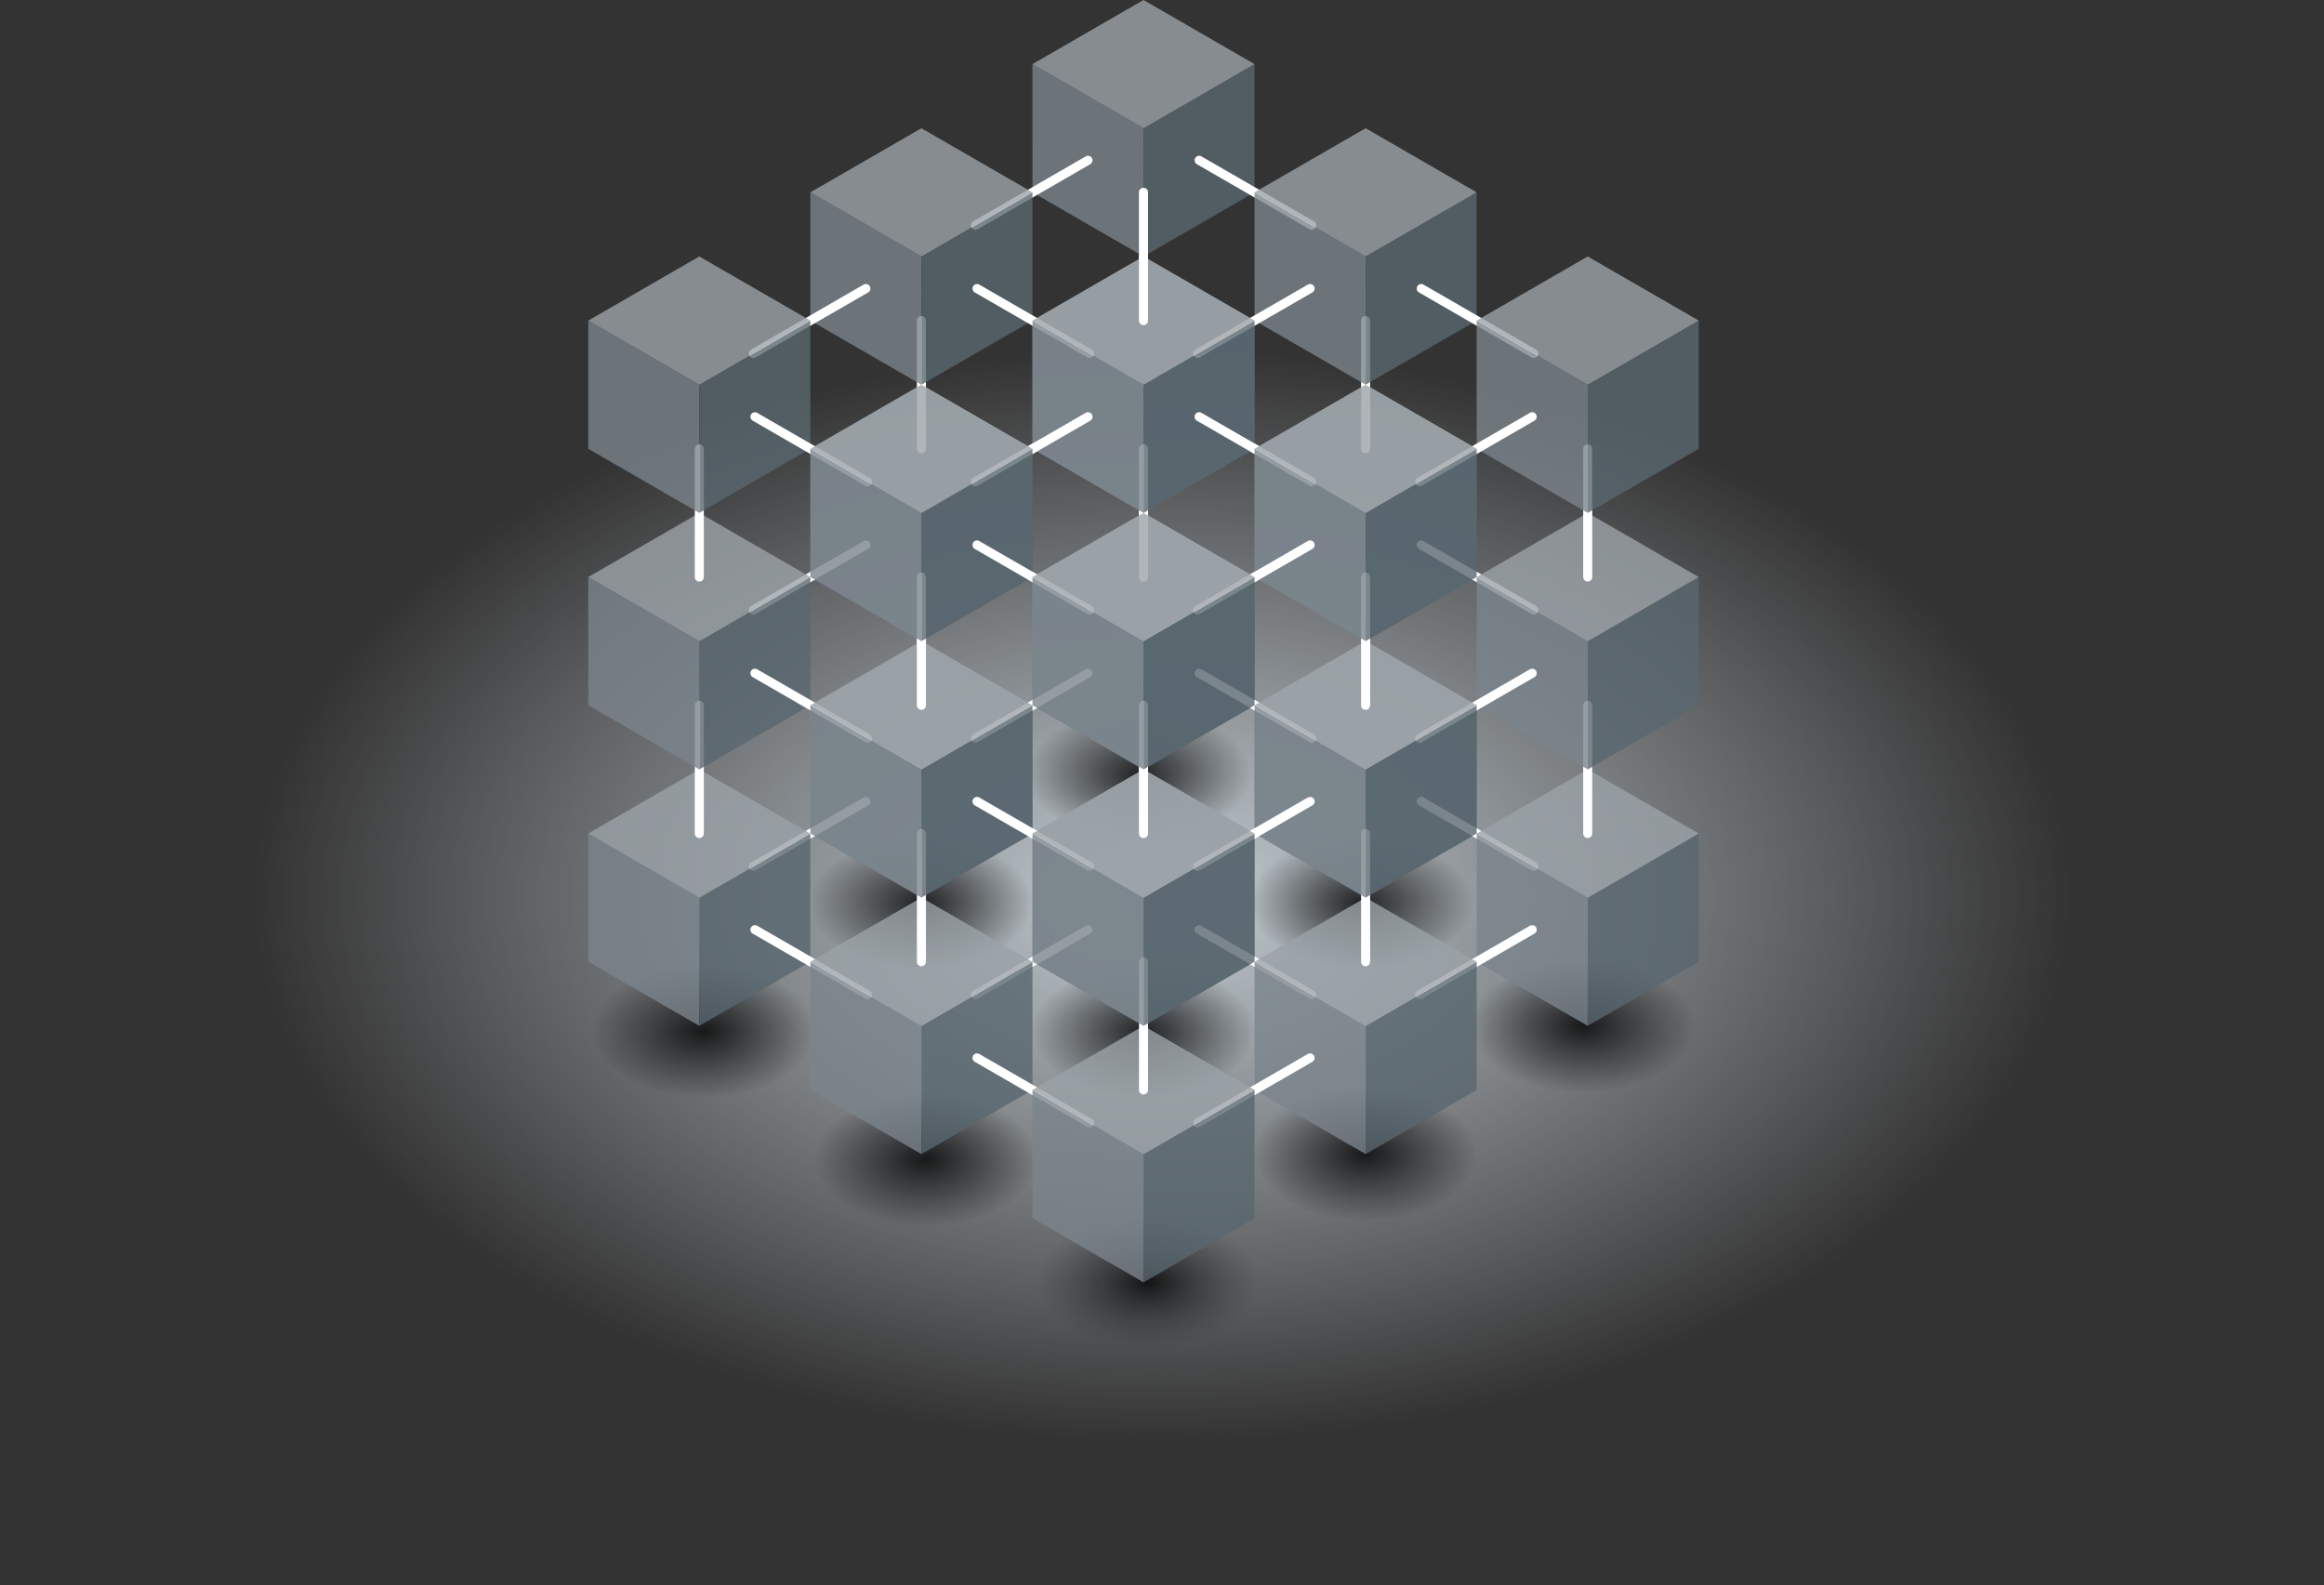 <?xml version="1.0" encoding="UTF-8"?>
<svg id="Ebene_1" xmlns="http://www.w3.org/2000/svg" xmlns:xlink="http://www.w3.org/1999/xlink" version="1.1" viewBox="0 0 180.939 123.404">
  <rect x="0" y="0" width="180.939" height="123.404" fill="#333333" stroke="none"/>
  <!-- Generator: Adobe Illustrator 29.3.0, SVG Export Plug-In . SVG Version: 2.1.0 Build 146)  -->
  <defs>
    <style>
      .st0 {
        fill: #59666f;
      }

      .st1 {
        fill: #7a848c;
      }

      .st2 {
        fill: url(#Unbenannter_Verlauf_75);
      }

      .st2, .st3, .st4, .st5, .st6, .st7, .st8, .st9, .st10, .st11 {
        opacity: .8;
      }

      .st3 {
        fill: url(#Unbenannter_Verlauf_76);
      }

      .st4 {
        fill: url(#Unbenannter_Verlauf_77);
      }

      .st5 {
        fill: url(#Unbenannter_Verlauf_73);
      }

      .st6 {
        fill: url(#Unbenannter_Verlauf_74);
      }

      .st7 {
        fill: url(#Unbenannter_Verlauf_71);
      }

      .st8 {
        fill: url(#Unbenannter_Verlauf_72);
      }

      .st12 {
        stroke: #fff;
        stroke-linecap: round;
        stroke-width: .704px;
      }

      .st12, .st13 {
        fill: #9ba3a8;
      }

      .st10 {
        fill: url(#Unbenannter_Verlauf_5);
      }

      .st11 {
        fill: url(#Unbenannter_Verlauf_7);
      }

      .st14 {
        fill: url(#Unbenannter_Verlauf_244);
      }
    </style>
    <radialGradient id="Unbenannter_Verlauf_244" data-name="Unbenannter Verlauf 244" cx="90.461" cy="69.754" fx="90.461" fy="69.754" r="70.821" gradientTransform="translate(0 27.901) scale(1 .6)" gradientUnits="userSpaceOnUse">
      <stop offset="0" stop-color="#c2cbd1"/>
      <stop offset="1" stop-color="#cbd2d8" stop-opacity="0"/>
    </radialGradient>
    <radialGradient id="Unbenannter_Verlauf_7" data-name="Unbenannter Verlauf 7" cx="123.254" cy="79.87" fx="123.254" fy="79.87" r="8.717" gradientTransform="translate(0 31.948) scale(1 .6)" gradientUnits="userSpaceOnUse">
      <stop offset="0" stop-color="#000"/>
      <stop offset="1" stop-color="#000" stop-opacity="0"/>
    </radialGradient>
    <radialGradient id="Unbenannter_Verlauf_71" data-name="Unbenannter Verlauf 7" cx="106.323" cy="89.851" fx="106.323" fy="89.851" r="8.717" gradientTransform="translate(0 35.94) scale(1 .6)" xlink:href="#Unbenannter_Verlauf_7"/>
    <radialGradient id="Unbenannter_Verlauf_5" data-name="Unbenannter Verlauf 5" cx="89.391" cy="99.832" fx="89.391" fy="99.832" r="8.717" gradientTransform="translate(0 39.933) scale(1 .6)" gradientUnits="userSpaceOnUse">
      <stop offset="0" stop-color="#000"/>
      <stop offset="1" stop-color="#2d3338" stop-opacity="0"/>
    </radialGradient>
    <radialGradient id="Unbenannter_Verlauf_72" data-name="Unbenannter Verlauf 7" cx="105.961" cy="70.3" fx="105.961" fy="70.3" r="8.717" gradientTransform="translate(0 28.12) scale(1 .6)" xlink:href="#Unbenannter_Verlauf_7"/>
    <radialGradient id="Unbenannter_Verlauf_73" data-name="Unbenannter Verlauf 7" cx="89.03" cy="80.28" fx="89.03" fy="80.28" gradientTransform="translate(0 32.112) scale(1 .6)" xlink:href="#Unbenannter_Verlauf_7"/>
    <radialGradient id="Unbenannter_Verlauf_74" data-name="Unbenannter Verlauf 7" cx="72.099" cy="90.261" fx="72.099" fy="90.261" r="8.717" gradientTransform="translate(0 36.104) scale(1 .6)" xlink:href="#Unbenannter_Verlauf_7"/>
    <radialGradient id="Unbenannter_Verlauf_75" data-name="Unbenannter Verlauf 7" cx="88.674" cy="60.319" fx="88.674" fy="60.319" r="8.717" gradientTransform="translate(0 24.128) scale(1 .6)" xlink:href="#Unbenannter_Verlauf_7"/>
    <radialGradient id="Unbenannter_Verlauf_76" data-name="Unbenannter Verlauf 7" cx="71.743" cy="70.3" fx="71.743" fy="70.3" r="8.717" gradientTransform="translate(0 28.12) scale(1 .6)" xlink:href="#Unbenannter_Verlauf_7"/>
    <radialGradient id="Unbenannter_Verlauf_77" data-name="Unbenannter Verlauf 7" cx="54.812" cy="80.28" fx="54.812" fy="80.28" r="8.717" gradientTransform="translate(0 32.112) scale(1 .6)" xlink:href="#Unbenannter_Verlauf_7"/>
  </defs>
  <ellipse class="st14" cx="90.461" cy="69.754" rx="87.941" ry="47.934"/>
  <ellipse class="st11" cx="123.254" cy="79.87" rx="10.824" ry="5.9"/>
  <ellipse class="st7" cx="106.323" cy="89.851" rx="10.824" ry="5.9"/>
  <ellipse class="st10" cx="89.391" cy="99.832" rx="10.824" ry="5.9"/>
  <ellipse class="st8" cx="105.961" cy="70.3" rx="10.824" ry="5.9"/>
  <ellipse class="st5" cx="89.03" cy="80.28" rx="10.824" ry="5.9"/>
  <ellipse class="st6" cx="72.099" cy="90.261" rx="10.824" ry="5.9"/>
  <ellipse class="st2" cx="88.674" cy="60.319" rx="10.824" ry="5.9"/>
  <ellipse class="st3" cx="71.743" cy="70.3" rx="10.824" ry="5.9"/>
  <ellipse class="st4" cx="54.812" cy="80.28" rx="10.824" ry="5.9"/>
  <g>
    <g class="st9">
      <polygon class="st1" points="80.384 44.925 89.035 49.919 89.03 59.9 80.385 54.908 80.384 44.925"/>
      <polygon class="st0" points="97.676 44.925 89.035 49.919 89.03 59.9 97.676 54.908 97.676 44.925"/>
      <polygon class="st13" points="89.03 39.933 97.676 44.925 89.035 49.919 80.384 44.925 89.03 39.933"/>
    </g>
    <line class="st12" x1="102.123" y1="57.472" x2="93.361" y2="52.413"/>
    <line class="st12" x1="75.944" y1="57.472" x2="84.707" y2="52.413"/>
    <g class="st9">
      <polygon class="st1" points="63.092 54.909 71.743 59.903 71.738 69.884 63.093 64.891 63.092 54.909"/>
      <polygon class="st0" points="80.384 54.909 71.743 59.903 71.738 69.884 80.384 64.892 80.384 54.909"/>
      <polygon class="st13" points="71.738 49.917 80.384 54.909 71.743 59.903 63.092 54.909 71.738 49.917"/>
    </g>
    <line class="st12" x1="84.831" y1="67.456" x2="76.068" y2="62.396"/>
    <line class="st12" x1="58.652" y1="67.456" x2="67.414" y2="62.397"/>
    <g class="st9">
      <polygon class="st1" points="45.8 64.892 54.451 69.886 54.446 79.867 45.801 74.875 45.8 64.892"/>
      <polygon class="st0" points="63.092 64.892 54.451 69.886 54.446 79.867 63.092 74.876 63.092 64.892"/>
      <polygon class="st13" points="54.446 59.901 63.092 64.892 54.451 69.886 45.8 64.892 54.446 59.901"/>
    </g>
    <line class="st12" x1="67.539" y1="77.439" x2="58.776" y2="72.38"/>
    <g class="st9">
      <polygon class="st1" points="97.676 54.909 106.327 59.903 106.322 69.884 97.678 64.891 97.676 54.909"/>
      <polygon class="st0" points="114.968 54.909 106.327 59.903 106.322 69.884 114.968 64.892 114.968 54.909"/>
      <polygon class="st13" points="106.322 49.917 114.968 54.909 106.327 59.903 97.676 54.909 106.322 49.917"/>
    </g>
    <line class="st12" x1="119.415" y1="67.456" x2="110.653" y2="62.396"/>
    <line class="st12" x1="93.236" y1="67.456" x2="101.999" y2="62.397"/>
    <g class="st9">
      <polygon class="st1" points="80.384 64.892 89.035 69.887 89.03 79.867 80.385 74.875 80.384 64.892"/>
      <polygon class="st0" points="97.676 64.892 89.035 69.887 89.03 79.867 97.676 74.876 97.676 64.892"/>
      <polygon class="st13" points="89.03 59.901 97.676 64.892 89.035 69.887 80.384 64.892 89.03 59.901"/>
    </g>
    <line class="st12" x1="102.123" y1="77.439" x2="93.361" y2="72.38"/>
    <line class="st12" x1="75.944" y1="77.439" x2="84.706" y2="72.38"/>
    <g class="st9">
      <polygon class="st1" points="63.092 74.876 71.743 79.87 71.738 89.851 63.093 84.859 63.092 74.876"/>
      <polygon class="st0" points="80.384 74.876 71.743 79.87 71.738 89.851 80.384 84.859 80.384 74.876"/>
      <polygon class="st13" points="71.738 69.884 80.384 74.876 71.743 79.87 63.092 74.876 71.738 69.884"/>
    </g>
    <line class="st12" x1="84.831" y1="87.423" x2="76.068" y2="82.363"/>
    <g class="st9">
      <polygon class="st1" points="114.969 64.892 123.62 69.887 123.614 79.867 114.97 74.875 114.969 64.892"/>
      <polygon class="st0" points="132.26 64.892 123.62 69.887 123.614 79.867 132.26 74.876 132.26 64.892"/>
      <polygon class="st13" points="123.614 59.901 132.26 64.892 123.62 69.887 114.969 64.892 123.614 59.901"/>
    </g>
    <line class="st12" x1="110.528" y1="77.439" x2="119.291" y2="72.38"/>
    <g class="st9">
      <polygon class="st1" points="97.676 74.876 106.327 79.87 106.322 89.851 97.678 84.859 97.676 74.876"/>
      <polygon class="st0" points="114.968 74.876 106.327 79.87 106.322 89.851 114.968 84.859 114.968 74.876"/>
      <polygon class="st13" points="106.322 69.884 114.968 74.876 106.327 79.87 97.676 74.876 106.322 69.884"/>
    </g>
    <line class="st12" x1="93.236" y1="87.423" x2="101.999" y2="82.364"/>
    <g class="st9">
      <polygon class="st1" points="80.384 84.859 89.035 89.854 89.03 99.834 80.385 94.842 80.384 84.859"/>
      <polygon class="st0" points="97.676 84.859 89.035 89.854 89.03 99.834 97.676 94.843 97.676 84.859"/>
      <polygon class="st13" points="89.03 79.868 97.676 84.859 89.035 89.854 80.384 84.859 89.03 79.868"/>
    </g>
    <line class="st12" x1="54.446" y1="64.892" x2="54.446" y2="54.908"/>
    <line class="st12" x1="71.738" y1="54.908" x2="71.738" y2="44.925"/>
    <line class="st12" x1="89.03" y1="44.925" x2="89.03" y2="34.941"/>
    <line class="st12" x1="71.738" y1="74.875" x2="71.738" y2="64.892"/>
    <line class="st12" x1="89.03" y1="64.892" x2="89.03" y2="54.908"/>
    <line class="st12" x1="106.322" y1="54.908" x2="106.322" y2="44.925"/>
    <line class="st12" x1="89.03" y1="84.858" x2="89.03" y2="74.875"/>
    <line class="st12" x1="106.322" y1="74.875" x2="106.322" y2="64.892"/>
    <line class="st12" x1="123.614" y1="64.891" x2="123.614" y2="54.908"/>
    <g class="st9">
      <polygon class="st1" points="80.384 24.958 89.035 29.953 89.03 39.933 80.385 34.941 80.384 24.958"/>
      <polygon class="st0" points="97.676 24.958 89.035 29.953 89.03 39.933 97.676 34.942 97.676 24.958"/>
      <polygon class="st13" points="89.03 19.967 97.676 24.958 89.035 29.953 80.384 24.958 89.03 19.967"/>
    </g>
    <line class="st12" x1="102.123" y1="37.505" x2="93.361" y2="32.446"/>
    <line class="st12" x1="75.944" y1="37.505" x2="84.707" y2="32.446"/>
    <g class="st9">
      <polygon class="st1" points="63.092 34.942 71.743 39.936 71.738 49.917 63.093 44.925 63.092 34.942"/>
      <polygon class="st0" points="80.384 34.942 71.743 39.936 71.738 49.917 80.384 44.925 80.384 34.942"/>
      <polygon class="st13" points="71.738 29.95 80.384 34.942 71.743 39.936 63.092 34.942 71.738 29.95"/>
    </g>
    <line class="st12" x1="84.831" y1="47.489" x2="76.068" y2="42.43"/>
    <line class="st12" x1="58.652" y1="47.489" x2="67.414" y2="42.43"/>
    <g class="st9">
      <polygon class="st1" points="45.8 44.925 54.451 49.92 54.446 59.901 45.801 54.908 45.8 44.925"/>
      <polygon class="st0" points="63.092 44.925 54.451 49.92 54.446 59.901 63.092 54.909 63.092 44.925"/>
      <polygon class="st13" points="54.446 39.934 63.092 44.925 54.451 49.92 45.8 44.925 54.446 39.934"/>
    </g>
    <line class="st12" x1="67.539" y1="57.472" x2="58.776" y2="52.413"/>
    <g class="st9">
      <polygon class="st1" points="97.676 34.942 106.327 39.936 106.322 49.917 97.678 44.925 97.676 34.942"/>
      <polygon class="st0" points="114.968 34.942 106.327 39.936 106.322 49.917 114.968 44.925 114.968 34.942"/>
      <polygon class="st13" points="106.322 29.95 114.968 34.942 106.327 39.936 97.676 34.942 106.322 29.95"/>
    </g>
    <line class="st12" x1="119.415" y1="47.489" x2="110.653" y2="42.43"/>
    <line class="st12" x1="93.236" y1="47.489" x2="101.999" y2="42.43"/>
    <g class="st9">
      <polygon class="st1" points="80.384 44.926 89.035 49.92 89.03 59.901 80.385 54.908 80.384 44.926"/>
      <polygon class="st0" points="97.676 44.926 89.035 49.92 89.03 59.901 97.676 54.909 97.676 44.926"/>
      <polygon class="st13" points="89.03 39.934 97.676 44.926 89.035 49.92 80.384 44.926 89.03 39.934"/>
    </g>
    <line class="st12" x1="102.123" y1="57.472" x2="93.361" y2="52.413"/>
    <line class="st12" x1="75.944" y1="57.473" x2="84.706" y2="52.413"/>
    <g class="st9">
      <polygon class="st1" points="63.092 54.909 71.743 59.903 71.738 69.884 63.093 64.892 63.092 54.909"/>
      <polygon class="st0" points="80.384 54.909 71.743 59.903 71.738 69.884 80.384 64.892 80.384 54.909"/>
      <polygon class="st13" points="71.738 49.917 80.384 54.909 71.743 59.903 63.092 54.909 71.738 49.917"/>
    </g>
    <line class="st12" x1="84.831" y1="67.456" x2="76.068" y2="62.397"/>
    <g class="st9">
      <polygon class="st1" points="114.969 44.926 123.62 49.92 123.614 59.901 114.97 54.908 114.969 44.926"/>
      <polygon class="st0" points="132.26 44.926 123.62 49.92 123.614 59.901 132.26 54.909 132.26 44.926"/>
      <polygon class="st13" points="123.614 39.934 132.26 44.926 123.62 49.92 114.969 44.926 123.614 39.934"/>
    </g>
    <line class="st12" x1="110.528" y1="57.473" x2="119.291" y2="52.413"/>
    <g class="st9">
      <polygon class="st1" points="97.676 54.909 106.327 59.903 106.322 69.884 97.678 64.892 97.676 54.909"/>
      <polygon class="st0" points="114.968 54.909 106.327 59.903 106.322 69.884 114.968 64.893 114.968 54.909"/>
      <polygon class="st13" points="106.322 49.917 114.968 54.909 106.327 59.903 97.676 54.909 106.322 49.917"/>
    </g>
    <line class="st12" x1="93.236" y1="67.456" x2="101.999" y2="62.397"/>
    <g class="st9">
      <polygon class="st1" points="80.384 64.893 89.035 69.887 89.03 79.868 80.385 74.875 80.384 64.893"/>
      <polygon class="st0" points="97.676 64.893 89.035 69.887 89.03 79.868 97.676 74.876 97.676 64.893"/>
      <polygon class="st13" points="89.03 59.901 97.676 64.893 89.035 69.887 80.384 64.893 89.03 59.901"/>
    </g>
    <line class="st12" x1="54.446" y1="44.925" x2="54.446" y2="34.942"/>
    <line class="st12" x1="71.738" y1="34.942" x2="71.738" y2="24.958"/>
    <line class="st12" x1="89.03" y1="24.958" x2="89.03" y2="14.975"/>
    <line class="st12" x1="71.738" y1="54.908" x2="71.738" y2="44.925"/>
    <line class="st12" x1="89.03" y1="44.925" x2="89.03" y2="34.942"/>
    <line class="st12" x1="106.322" y1="34.941" x2="106.322" y2="24.958"/>
    <line class="st12" x1="89.03" y1="64.892" x2="89.03" y2="54.908"/>
    <line class="st12" x1="106.322" y1="54.908" x2="106.322" y2="44.925"/>
    <line class="st12" x1="123.614" y1="44.925" x2="123.614" y2="34.941"/>
    <g class="st9">
      <polygon class="st1" points="80.384 4.992 89.035 9.986 89.03 19.967 80.385 14.974 80.384 4.992"/>
      <polygon class="st0" points="97.676 4.992 89.035 9.986 89.03 19.967 97.676 14.975 97.676 4.992"/>
      <polygon class="st13" points="89.03 0 97.676 4.992 89.035 9.986 80.384 4.992 89.03 0"/>
    </g>
    <line class="st12" x1="102.123" y1="17.539" x2="93.361" y2="12.479"/>
    <line class="st12" x1="75.944" y1="17.539" x2="84.707" y2="12.48"/>
    <g class="st9">
      <polygon class="st1" points="63.092 14.975 71.743 19.97 71.738 29.95 63.093 24.958 63.092 14.975"/>
      <polygon class="st0" points="80.384 14.975 71.743 19.97 71.738 29.95 80.384 24.959 80.384 14.975"/>
      <polygon class="st13" points="71.738 9.984 80.384 14.975 71.743 19.97 63.092 14.975 71.738 9.984"/>
    </g>
    <line class="st12" x1="84.831" y1="27.522" x2="76.068" y2="22.463"/>
    <line class="st12" x1="58.652" y1="27.522" x2="67.414" y2="22.463"/>
    <g class="st9">
      <polygon class="st1" points="45.8 24.959 54.451 29.953 54.446 39.934 45.801 34.942 45.8 24.959"/>
      <polygon class="st0" points="63.092 24.959 54.451 29.953 54.446 39.934 63.092 34.942 63.092 24.959"/>
      <polygon class="st13" points="54.446 19.967 63.092 24.959 54.451 29.953 45.8 24.959 54.446 19.967"/>
    </g>
    <line class="st12" x1="67.539" y1="37.506" x2="58.776" y2="32.446"/>
    <g class="st9">
      <polygon class="st1" points="97.676 14.975 106.327 19.97 106.322 29.95 97.678 24.958 97.676 14.975"/>
      <polygon class="st0" points="114.968 14.975 106.327 19.97 106.322 29.95 114.968 24.959 114.968 14.975"/>
      <polygon class="st13" points="106.322 9.984 114.968 14.975 106.327 19.97 97.676 14.975 106.322 9.984"/>
    </g>
    <line class="st12" x1="119.415" y1="27.522" x2="110.653" y2="22.463"/>
    <line class="st12" x1="93.236" y1="27.522" x2="101.999" y2="22.463"/>
    <g class="st9">
      <polygon class="st1" points="80.384 24.959 89.035 29.953 89.03 39.934 80.385 34.942 80.384 24.959"/>
      <polygon class="st0" points="97.676 24.959 89.035 29.953 89.03 39.934 97.676 34.942 97.676 24.959"/>
      <polygon class="st13" points="89.03 19.967 97.676 24.959 89.035 29.953 80.384 24.959 89.03 19.967"/>
    </g>
    <line class="st12" x1="102.123" y1="37.506" x2="93.361" y2="32.447"/>
    <line class="st12" x1="75.944" y1="37.506" x2="84.706" y2="32.447"/>
    <g class="st9">
      <polygon class="st1" points="63.092 34.942 71.743 39.937 71.738 49.917 63.093 44.925 63.092 34.942"/>
      <polygon class="st0" points="80.384 34.942 71.743 39.937 71.738 49.917 80.384 44.926 80.384 34.942"/>
      <polygon class="st13" points="71.738 29.951 80.384 34.942 71.743 39.937 63.092 34.942 71.738 29.951"/>
    </g>
    <line class="st12" x1="84.831" y1="47.489" x2="76.068" y2="42.43"/>
    <g class="st9">
      <polygon class="st1" points="114.969 24.959 123.62 29.953 123.614 39.934 114.97 34.942 114.969 24.959"/>
      <polygon class="st0" points="132.26 24.959 123.62 29.953 123.614 39.934 132.26 34.942 132.26 24.959"/>
      <polygon class="st13" points="123.614 19.967 132.26 24.959 123.62 29.953 114.969 24.959 123.614 19.967"/>
    </g>
    <line class="st12" x1="110.528" y1="37.506" x2="119.291" y2="32.447"/>
    <g class="st9">
      <polygon class="st1" points="97.676 34.942 106.327 39.937 106.322 49.917 97.678 44.925 97.676 34.942"/>
      <polygon class="st0" points="114.968 34.942 106.327 39.937 106.322 49.917 114.968 44.926 114.968 34.942"/>
      <polygon class="st13" points="106.322 29.951 114.968 34.942 106.327 39.937 97.676 34.942 106.322 29.951"/>
    </g>
    <line class="st12" x1="93.236" y1="47.49" x2="101.999" y2="42.43"/>
    <g class="st9">
      <polygon class="st1" points="80.384 44.926 89.035 49.92 89.03 59.901 80.385 54.909 80.384 44.926"/>
      <polygon class="st0" points="97.676 44.926 89.035 49.92 89.03 59.901 97.676 54.909 97.676 44.926"/>
      <polygon class="st13" points="89.03 39.934 97.676 44.926 89.035 49.92 80.384 44.926 89.03 39.934"/>
    </g>
    <line class="st12" x1="89.03" y1="24.958" x2="89.03" y2="14.975"/>
  </g>
</svg>